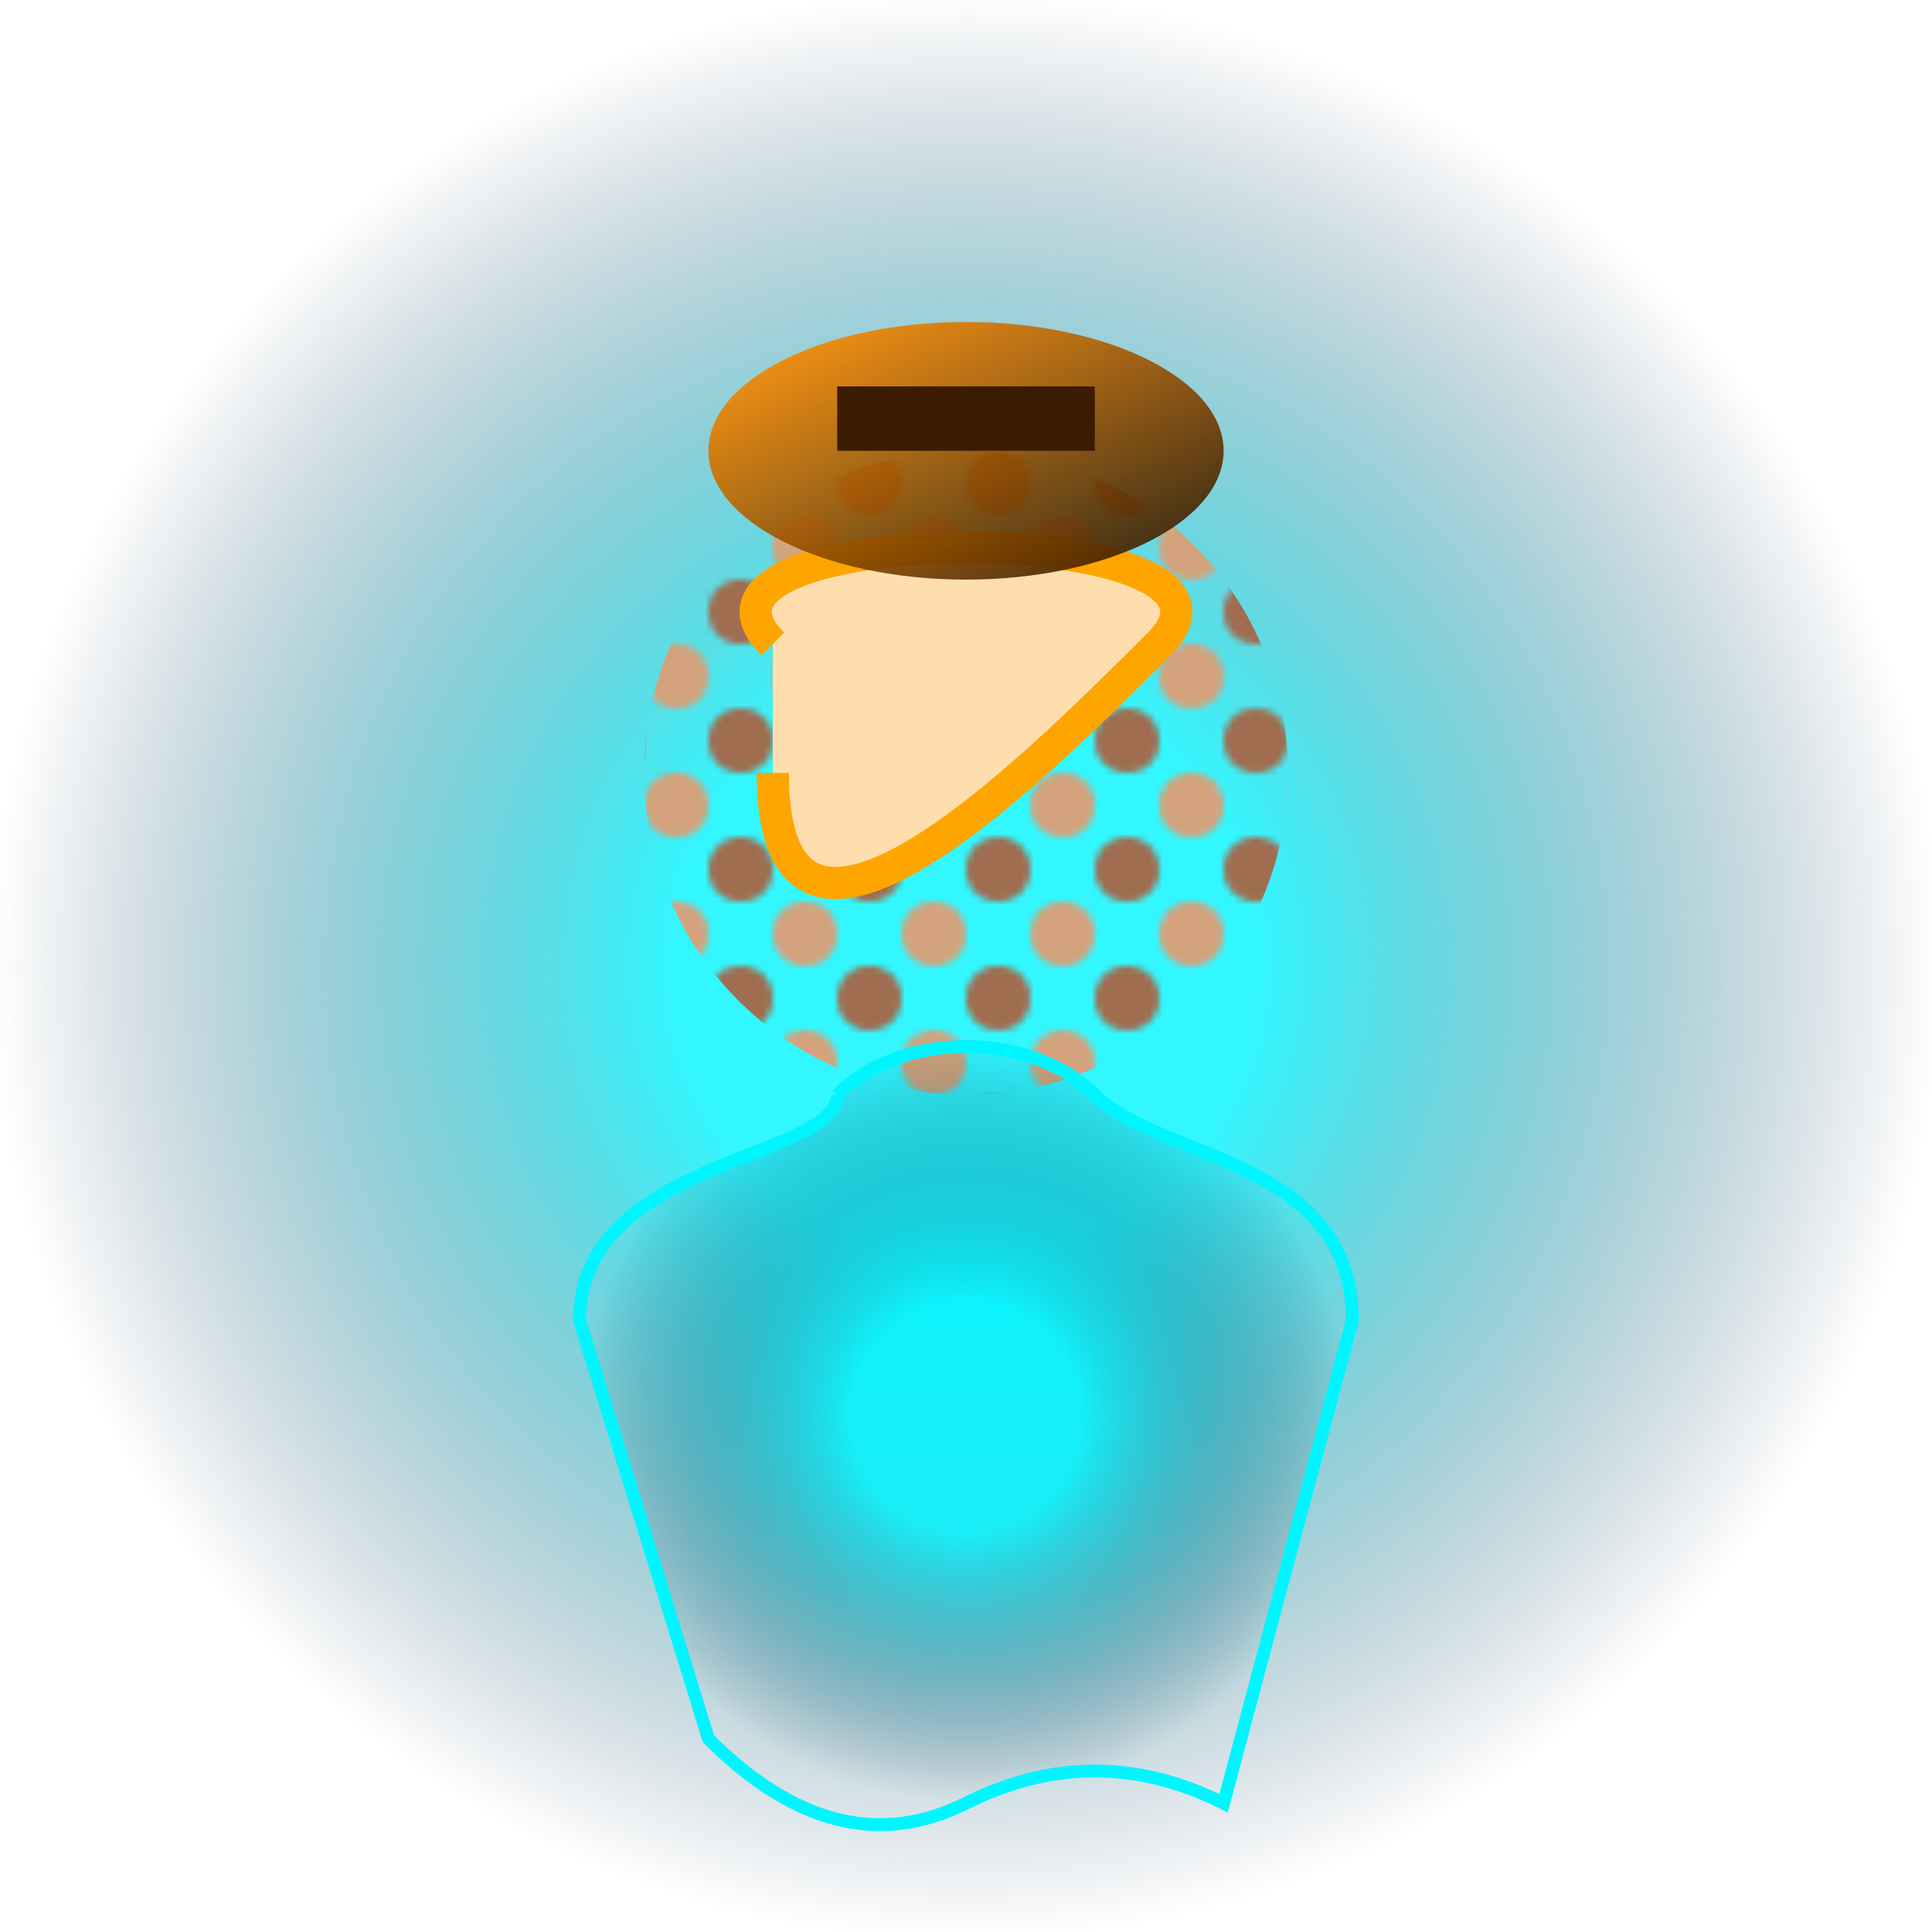 <svg viewBox="0 0 300 300" xmlns="http://www.w3.org/2000/svg">
  <defs>
    <radialGradient id="glowGradient" cx="50%" cy="50%" r="50%">
      <stop offset="30%" style="stop-color: #00f5ff; stop-opacity: 0.8" />
      <stop offset="100%" style="stop-color: #001d3d; stop-opacity: 0" />
    </radialGradient>
    <linearGradient id="steampunkGradient" x1="0%" y1="0%" x2="100%" y2="100%">
      <stop offset="10%" style="stop-color: #ff8c00; stop-opacity: 0.9" />
      <stop offset="90%" style="stop-color: #3b1c00; stop-opacity: 0.9" />
    </linearGradient>
    <pattern id="gears" x="0" y="0" width="20" height="20" patternUnits="userSpaceOnUse">
      <circle cx="5" cy="5" r="5" fill="#d4a37d" />
      <circle cx="15" cy="15" r="5" fill="#a06d50" />
    </pattern>
  </defs>
  <rect width="300" height="300" fill="url(#glowGradient)" />
  <circle cx="150" cy="120" r="50" fill="url(#gears)" />
  <g transform="translate(150, 120)">
    <path d="M-30,-20 C-50,-40,50,-40,30,-20 S-30,40,-30,0" stroke="#ffa500" stroke-width="5" fill="#ffdead" />
    <ellipse cx="0" cy="-50" rx="40" ry="20" fill="url(#steampunkGradient)" />
    <rect x="-20" y="-60" width="40" height="10" fill="#3b1c00" />
  </g>
  <path d="M130,170 C140,160 160,160 170,170 S210,180 210,205 L190,280 Q170,270 150,280 T110,270 L90,205 C90,180 130,180 130,170" 
        fill="url(#glowGradient)" stroke="#00f5ff" stroke-width="2"/>
</svg>